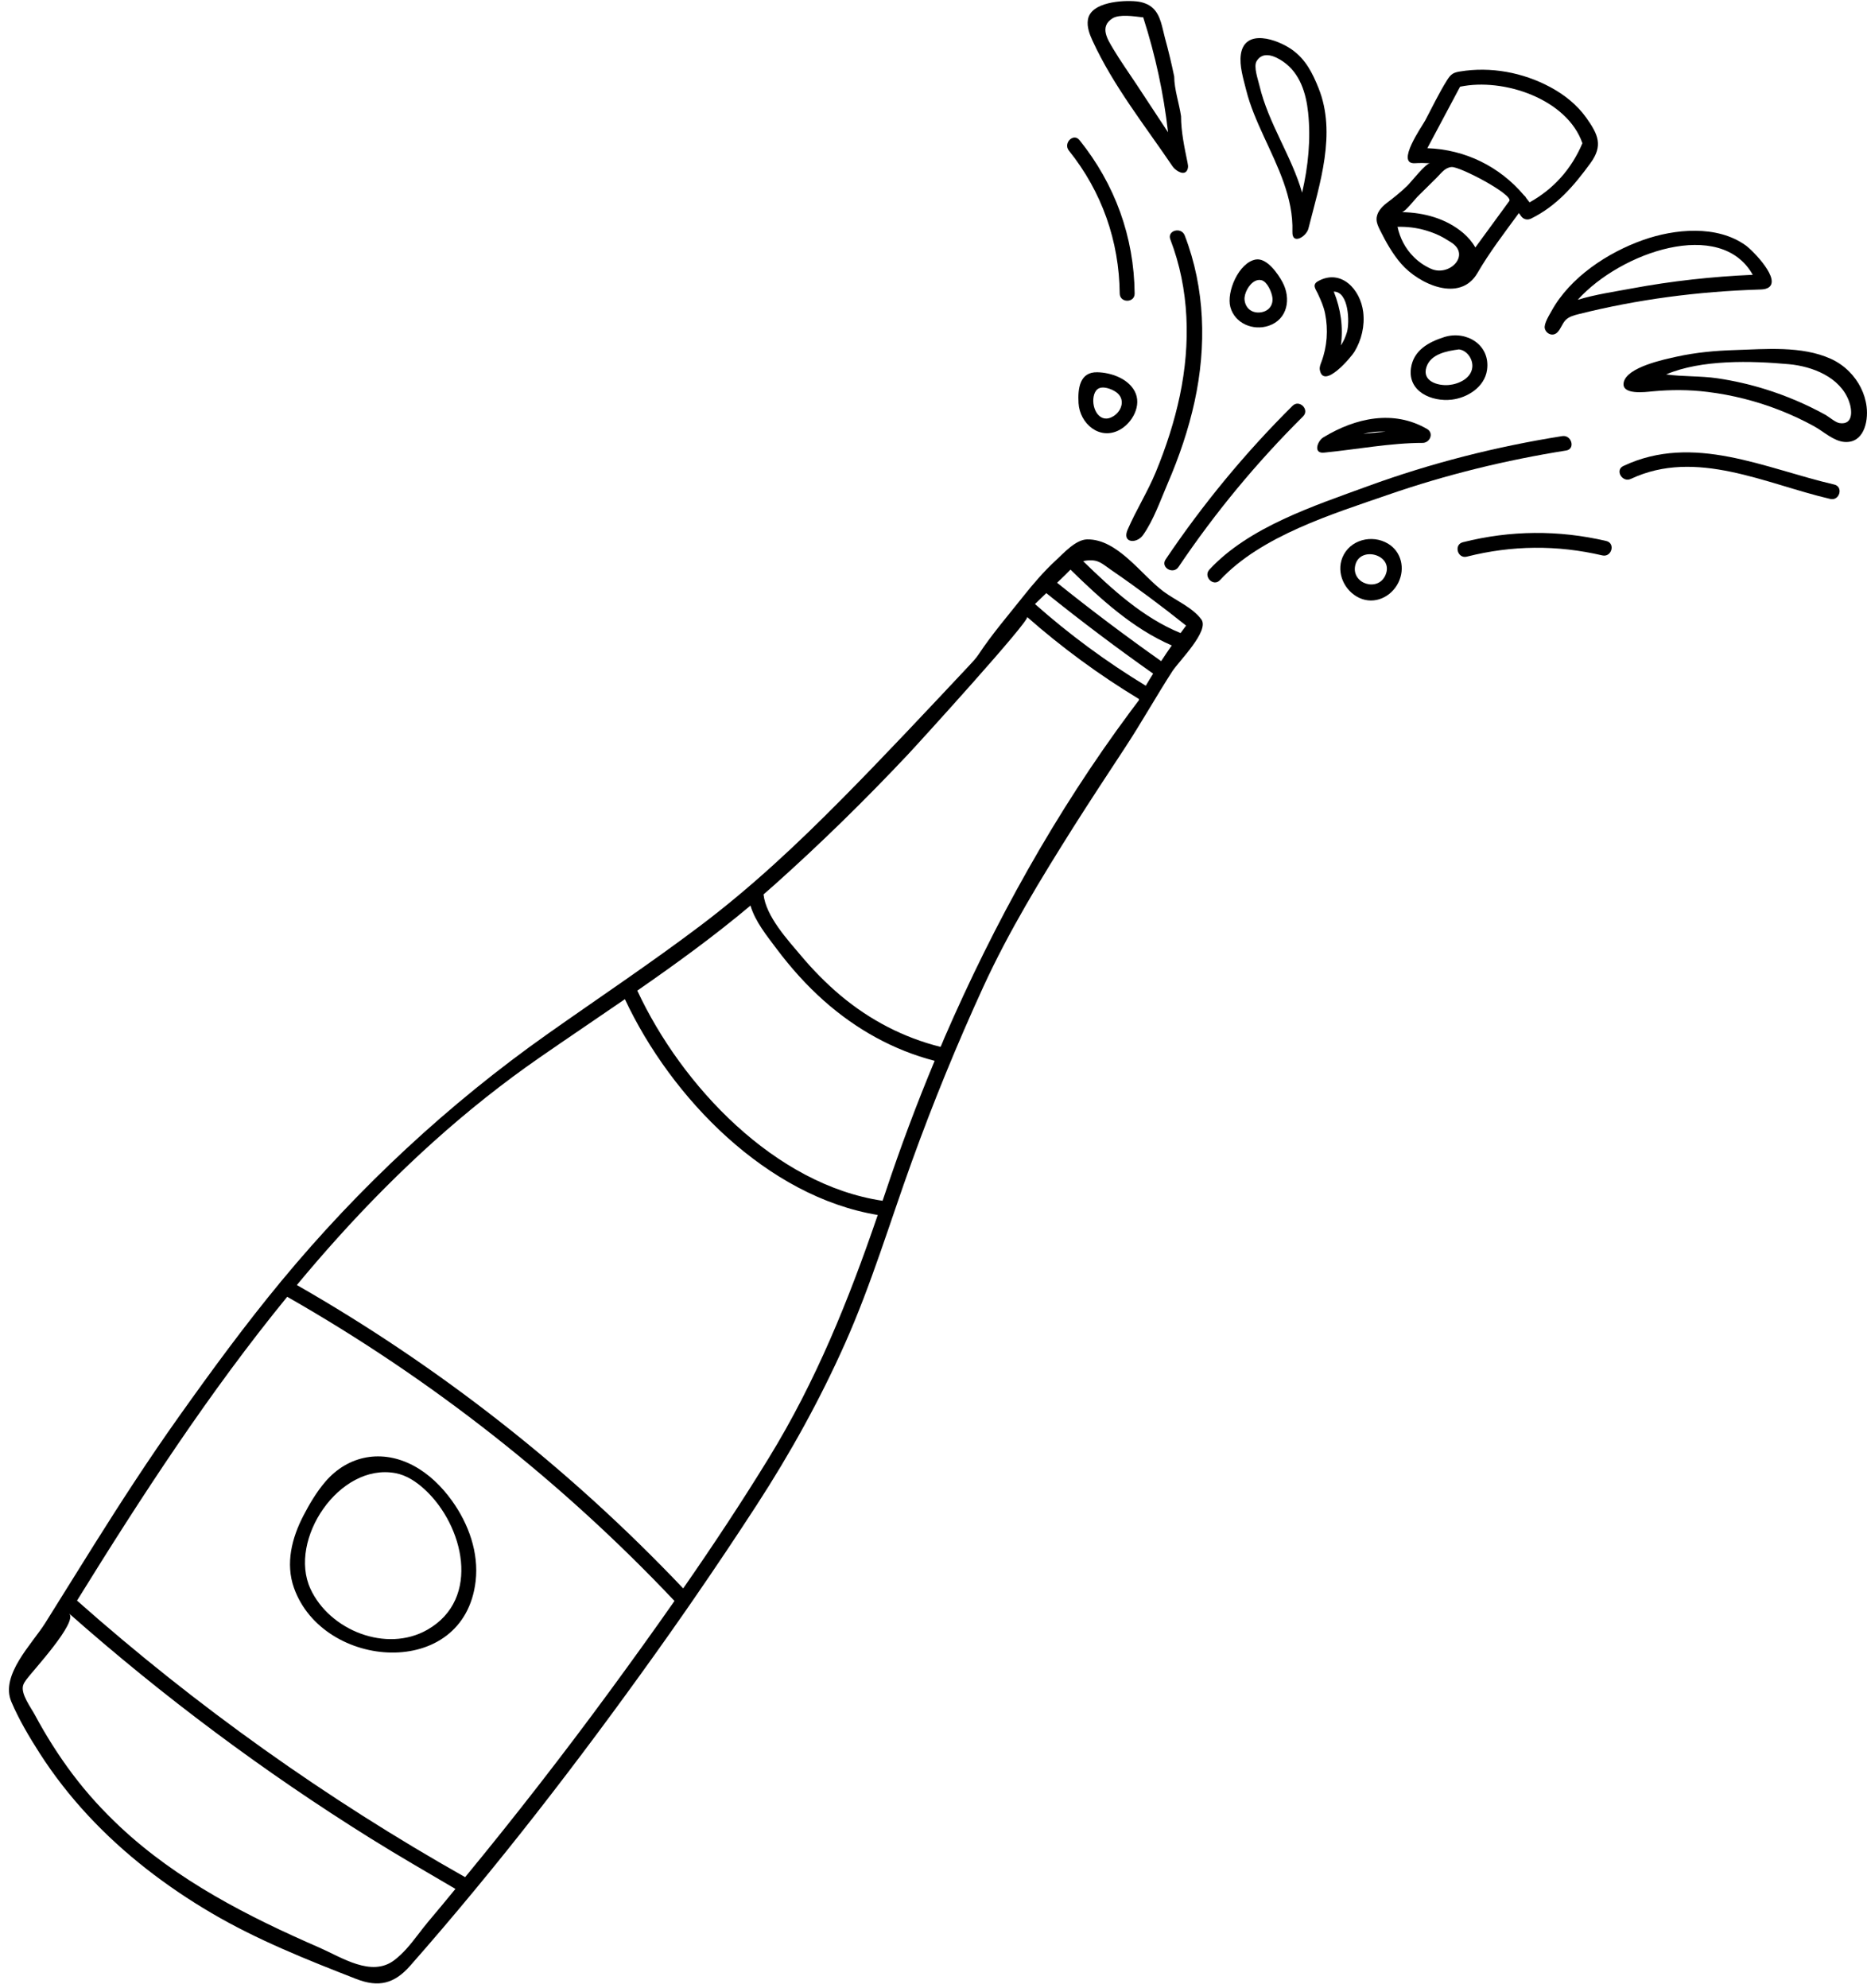 <?xml version="1.0" encoding="UTF-8"?><svg xmlns="http://www.w3.org/2000/svg" xmlns:xlink="http://www.w3.org/1999/xlink" height="4806.8" preserveAspectRatio="xMidYMid meet" version="1.0" viewBox="-21.7 -2.5 4516.7 4806.8" width="4516.7" zoomAndPan="magnify"><defs><clipPath id="a"><path d="M 3905 841 L 4494.949 841 L 4494.949 1067 L 3905 1067 Z M 3905 841"/></clipPath></defs><g><g id="change1_1"><path d="M 2834.371 1528.43 C 2743.699 1491.578 2668.32 1422.352 2598.719 1354.68 C 2601.969 1353.711 2605.59 1353.109 2609.559 1352.75 C 2636.289 1350.461 2644.359 1360.699 2666.512 1375.871 C 2728.648 1418.488 2788.969 1463.41 2847.73 1510.371 C 2843.281 1516.27 2838.82 1522.289 2834.371 1528.43 Z M 2787.41 1596.34 C 2701.551 1535.77 2617.629 1472.68 2535.629 1406.809 C 2542.488 1400.191 2549.23 1393.57 2556.102 1387.07 C 2560.43 1382.852 2564.281 1378.762 2568.02 1375.02 C 2640.621 1445.949 2719.25 1517.828 2813.051 1558.41 C 2804.262 1570.93 2795.711 1583.578 2787.41 1596.34 Z M 2750.199 1655.82 C 2655.07 1598.031 2565.609 1532.281 2482.16 1458.23 C 2491.32 1449.441 2500.352 1440.648 2509.5 1431.859 C 2593.66 1499.531 2679.762 1564.309 2768.02 1626.559 C 2762 1636.199 2755.98 1645.949 2750.199 1655.82 Z M 2712.379 1719.059 C 2531.629 1962.43 2383.762 2229.43 2263.078 2507.219 C 2262.262 2509.129 2254.16 2529.301 2253.621 2529.16 C 2164.52 2506.891 2083 2464.5 2011.961 2405.02 C 1977.16 2375.762 1945.129 2343.129 1915.871 2308.328 C 1884.559 2271 1831.34 2214.051 1825.441 2160.469 C 1834.59 2152.641 1843.738 2144.57 1852.781 2136.5 C 1964.441 2036.75 2071.43 1931.801 2174.102 1822.828 C 2199.32 1796.059 2471.621 1497 2463.141 1489.531 C 2547.43 1563.711 2637.609 1629.809 2733.578 1687.852 C 2733.578 1688.82 2733.578 1689.66 2733.82 1690.5 C 2726.621 1699.98 2719.48 1709.5 2712.379 1719.059 Z M 2120.449 2880.762 C 2118.16 2887.629 2115.871 2894.488 2113.469 2901.352 C 1852.898 2862.699 1627.25 2623.328 1520.078 2393.102 C 1613.762 2328.199 1705.871 2261.371 1793.891 2187.441 C 1805.211 2225.969 1833.148 2260.051 1857.109 2292.07 C 1891.191 2337.469 1929.238 2380.102 1971.738 2417.781 C 2049.289 2486.539 2139.719 2537.109 2239.422 2562.879 C 2195.949 2667.031 2156.328 2773 2120.449 2880.762 Z M 1837.852 3523.879 C 1772.219 3630.801 1702.859 3735.559 1631.102 3838.75 C 1356.922 3549.891 1042.172 3302.801 696.469 3105.09 C 728.617 3066.32 761.609 3028.148 795.445 2990.578 C 941.988 2827.898 1104.059 2679.32 1284.32 2554.57 C 1352.949 2507.012 1421.949 2460.77 1490.102 2413.809 C 1601.961 2652.578 1833.391 2891.238 2101.789 2935.672 C 2031.59 3140.969 1952.48 3337.359 1837.852 3523.879 Z M 1453.129 4087.641 C 1340.789 4240.57 1224.352 4390.359 1103.578 4537.02 C 767.871 4347.73 453.238 4123.891 164.613 3868.25 C 321.508 3614.789 484.547 3364.328 673.109 3133.512 C 1020.129 3331.219 1335.609 3578.91 1610.031 3869.102 C 1558.609 3942.672 1506.109 4015.398 1453.129 4087.641 Z M 961.91 4709.961 C 952.797 4720.082 943.043 4729.57 932.105 4737.852 C 876.742 4779.75 804.719 4730.852 751.051 4707.48 C 577.77 4632.012 407.496 4545.27 268.441 4414.949 C 247.949 4395.738 228.203 4375.73 209.305 4354.949 C 170.453 4312.238 135.789 4265.809 104.914 4217.051 C 89.859 4193.27 75.711 4168.93 62.383 4144.141 C 53.051 4126.789 28.562 4094.359 34.031 4073.91 C 35.445 4068.629 38.621 4064.02 41.785 4059.559 C 55.367 4040.43 168.246 3919.551 145.348 3899.32 C 372.824 4100.262 616.934 4282.359 874.441 4443.031 C 942.172 4485.281 1011.262 4525.078 1080.09 4565.469 C 1058.609 4591.73 1036.922 4617.828 1015.039 4643.762 C 996.922 4665.211 980.805 4688.961 961.91 4709.961 Z M 2884.578 1495.371 C 2863.09 1466.199 2821.691 1449.238 2793.102 1427.949 C 2739.449 1388 2681.641 1300.262 2607.98 1301.961 C 2580.48 1302.59 2551.57 1335.141 2532.449 1352.762 C 2503.621 1379.352 2477.91 1409.328 2453.559 1440 C 2417.52 1485.371 2378.012 1531.25 2346.09 1579.531 C 2339.578 1589.371 2331.461 1598.02 2323.379 1606.629 C 2221.59 1714.98 2120.031 1823.59 2015.441 1929.262 C 1906.922 2038.898 1796.539 2142.5 1673.281 2235.602 C 1552.738 2326.648 1426.988 2410.441 1303.629 2497.539 C 1063.391 2667.16 846.906 2868.41 659.383 3094.891 C 571.473 3201.07 490.289 3311.871 410.492 3424.18 C 338.824 3525.051 271.398 3628.852 205.617 3733.629 C 166.27 3796.309 127.16 3859.148 88.016 3921.961 C 56.488 3972.539 -21.738 4048 5.758 4112.891 C 23.734 4155.32 49.277 4198.371 74.137 4237.148 C 108.477 4290.711 147.82 4341 191.109 4387.602 C 277.879 4481.031 380.086 4559.27 489.84 4623.789 C 600.391 4688.77 720.727 4736.711 839.941 4783.148 C 894.207 4804.289 932.16 4794.98 970.664 4751.262 C 1181.609 4511.738 1377.578 4257.359 1563.078 3997.75 C 1587.5 3963.57 1611.699 3929.238 1635.68 3894.75 L 1656.02 3865.359 C 1708.16 3789.871 1759.219 3713.648 1809.191 3636.699 C 1890.059 3512.18 1962.23 3381.898 2022.672 3246.23 C 2086.352 3103.309 2131.051 2953.609 2184.148 2806.68 C 2235.93 2663.391 2293.691 2522.262 2357.23 2383.789 C 2418.949 2249.309 2496.531 2122.391 2575.449 1997.199 C 2616.199 1933.02 2657.969 1869.48 2699.762 1805.969 C 2739.781 1745.148 2775.129 1681.711 2814.5 1620.781 C 2830.109 1596.621 2905.059 1523.172 2884.578 1495.371"/></g><g id="change1_2"><path d="M 2703.359 1295.078 C 2706.43 1310.762 2731.219 1308.68 2743.52 1291.461 C 2768.969 1255.828 2786.09 1206.301 2803.359 1166.27 C 2830.898 1102.398 2853.539 1036.238 2868.359 968.23 C 2897.43 834.801 2893.852 695.141 2844.422 566.871 C 2836.148 545.41 2801.219 554.73 2809.59 576.48 C 2855.98 696.988 2858.961 828.34 2832.699 953.809 C 2819.398 1017.352 2799.109 1079.309 2774.379 1139.281 C 2754.609 1187.199 2726.691 1231.16 2706.18 1278.719 C 2703.27 1285.469 2702.539 1290.898 2703.359 1295.078"/></g><g id="change1_3"><path d="M 3510.34 207.621 C 3510.422 207.48 3510.441 207.34 3510.52 207.199 C 3615.801 185.07 3769.398 236.879 3806.539 343.91 C 3779.82 406.551 3737.211 454.191 3678.711 486.91 C 3676.039 483.301 3673.262 479.809 3670.469 476.328 C 3669.328 473.828 3667.52 471.621 3665.219 469.852 C 3606.379 400.199 3523.012 359.059 3431.352 355.91 C 3457.68 306.48 3484.012 257.051 3510.34 207.621 Z M 3547.48 595.961 C 3540.051 582.711 3529.551 570.711 3518.5 561.27 C 3477.199 525.98 3423.191 511.41 3369.621 510.5 C 3377.16 510.609 3401.691 478.859 3407.691 472.941 C 3422.691 458.141 3437.691 443.34 3452.68 428.539 C 3464.68 416.711 3473.461 402.922 3489.82 401.41 C 3509.738 399.59 3640.551 468.648 3629.578 483.66 C 3602.211 521.09 3574.852 558.531 3547.48 595.961 Z M 3440.09 647.461 C 3424.629 640.512 3410.66 631.031 3398.609 619.031 C 3377.93 598.41 3365.109 573.48 3359.238 546 C 3381.941 545.512 3404.578 548 3426.641 554.422 C 3442.309 558.988 3458.68 565.32 3472.711 573.648 C 3477.879 576.828 3483.059 580.012 3488.238 583.199 C 3537.828 613.672 3484.699 667.52 3440.09 647.461 Z M 3316.672 553.641 C 3331.039 582.559 3346.961 611.012 3368.121 635.398 C 3410.852 684.672 3510.301 730.391 3552.461 657.941 C 3582.48 606.359 3617.629 560.898 3652.871 512.691 C 3654.488 514.988 3656.191 517.191 3657.75 519.551 C 3663.43 528.109 3673.27 530.57 3682.461 526.031 C 3744.52 495.34 3785.828 447.051 3825.988 392.02 C 3856.91 349.648 3844.801 322.922 3815.691 281.988 C 3793.41 250.691 3762.461 226.309 3728.809 208.219 C 3662.609 172.609 3584.5 158.102 3510.148 170.41 C 3504.109 171.422 3497.93 172.648 3492.738 175.891 C 3486.73 179.648 3482.609 185.719 3478.84 191.719 C 3459.219 223.012 3443.238 256.809 3425.879 289.391 C 3419.238 301.852 3353.469 394.879 3401.191 392.199 C 3413.578 391.512 3425.828 391.602 3437.922 392.359 C 3428.059 391.738 3391.828 437.91 3383.77 445.809 C 3367.609 461.66 3350.969 474.891 3332.98 488.539 C 3320.18 498.262 3308.25 511.922 3308.488 527.988 C 3308.629 537.012 3312.621 545.48 3316.672 553.641"/></g><g id="change1_4"><path d="M 3105.18 978.922 C 2990.699 1092.57 2888.301 1216.641 2798.172 1350.41 C 2785.148 1369.738 2816.43 1387.84 2829.371 1368.641 C 2917.809 1237.379 3018.41 1115.961 3130.719 1004.461 C 3147.238 988.059 3121.699 962.512 3105.18 978.922"/></g><g id="change1_5"><path d="M 3767.25 1086.969 C 3790.141 1083.328 3780.422 1048.52 3757.641 1052.141 C 3597.102 1077.66 3439.371 1117.621 3286.66 1173.469 C 3157.531 1220.699 2999.859 1271.738 2904.211 1374.84 C 2888.422 1391.859 2913.898 1417.469 2929.75 1400.379 C 3029.109 1293.281 3202.539 1240.328 3337.059 1193.781 C 3477.051 1145.352 3620.988 1110.219 3767.25 1086.969"/></g><g id="change1_6"><path d="M 3429.07 885.449 C 3439.328 853.559 3478.121 846.371 3507.809 842.461 C 3526.84 844.602 3541.93 865.352 3540.172 885.281 C 3537.77 912.422 3507.27 926.441 3483.32 928.551 C 3456.469 930.922 3418.148 919.391 3429.07 885.449 Z M 3490.441 963.941 C 3528.91 959.43 3570.031 933.121 3575.781 892.172 C 3584.41 830.762 3524.828 795.941 3472.27 812.641 C 3434.25 824.719 3397.91 844.641 3391.781 887.719 C 3383.691 944.68 3442.012 969.609 3490.441 963.941"/></g><g id="change1_7"><path d="M 3330.121 1388.078 C 3312.211 1429.898 3247.441 1409.41 3256.82 1365.25 C 3267.281 1316.059 3351.301 1338.629 3330.121 1388.078 Z M 3336.129 1312.148 C 3297.5 1289.078 3243.57 1302.648 3225.988 1345.531 C 3210.602 1383.051 3230.879 1426.691 3266.828 1443.41 C 3303.449 1460.43 3344.09 1441.301 3361.309 1406.309 C 3377.82 1372.781 3369.059 1331.809 3336.129 1312.148"/></g><g id="change1_8"><path d="M 2672.48 1003.648 C 2639.289 1024.891 2618.359 986.012 2624.09 956.359 C 2625.34 949.91 2627.898 943.422 2632.871 939.121 C 2644.699 928.91 2668.199 938.301 2678.859 946.02 C 2700.969 962.051 2693.102 990.461 2672.48 1003.648 Z M 2686.422 1037.309 C 2717.621 1020.691 2741.621 977.469 2723.219 943.34 C 2706.672 912.66 2666.051 898.461 2633.012 897.719 C 2590.27 896.75 2585.5 937.051 2587.531 972.262 C 2590.391 1021.711 2638.109 1063.051 2686.422 1037.309"/></g><g id="change1_9"><path d="M 3014.27 677.281 C 3019.23 674.711 3024.621 673.719 3030.141 675.129 C 3044.172 678.711 3054.77 703.711 3056.488 716.789 C 3059.371 738.789 3043.66 753.262 3022.461 753.25 C 3003.719 753.23 2990.789 740.559 2989.129 722.199 C 2987.84 707.98 2999.051 685.172 3014.27 677.281 Z M 3047.512 785.34 C 3093.551 769.828 3102.148 719.391 3081 679.91 C 3070.441 660.199 3043.238 620.398 3016.301 625.078 C 2975.391 632.199 2944.879 703.34 2954.82 740.031 C 2965.602 779.828 3009.871 798.012 3047.512 785.34"/></g><g id="change1_10"><path d="M 4218.609 662.07 C 4120.238 666.41 4022.219 677.121 3925.289 695.18 C 3884.352 702.891 3838.23 709.391 3795.25 722.52 C 3899.281 606.922 4140.949 523.602 4218.609 662.07 Z M 3731.898 749.398 C 3726.801 758.641 3712.711 780.77 3715.551 791.941 C 3718.789 804.648 3734.281 811.941 3745.219 801.91 C 3754.219 793.66 3757.191 780.488 3765.691 771.711 C 3773.699 763.422 3785.449 760.172 3796.629 757.359 C 3939.891 721.32 4086.531 702.391 4234.09 697.719 C 4241.051 697.512 4248.262 697.262 4254.5 694.172 C 4290.48 676.328 4219.16 603.629 4201.691 591.051 C 4132.219 541.02 4029.719 550.828 3953.078 577.969 C 3867.238 608.371 3776.609 668.211 3731.898 749.398"/></g><g id="change1_11"><path d="M 3025.238 204.719 C 3021.609 189.422 3010.449 158.578 3018.27 145.469 C 3034 119.109 3064.762 134.102 3082.852 146.648 C 3123.25 174.691 3137.98 222.648 3142.961 269.68 C 3149.809 334.309 3143.109 399.969 3128.398 463.422 C 3103.039 374.879 3046.922 296.16 3025.238 204.719 Z M 3104.93 558.129 C 3103.879 590.781 3138.691 569.84 3143.629 550.34 C 3170.898 442.539 3212.031 320.23 3168.352 211.039 C 3153.621 174.211 3137.172 141.09 3103.711 117.441 C 3068.57 92.609 2989.691 65.07 2980.199 128.949 C 2976.18 156.02 2986.461 188.852 2993.039 215.172 C 3002.82 254.281 3019.16 291.34 3035.941 327.859 C 3069.488 400.871 3107.59 475.551 3104.93 558.129"/></g><g id="change1_12"><path d="M 3330.449 1041.352 C 3312.328 1043.129 3294.211 1044.91 3276.09 1046.691 C 3293.852 1042.102 3312.16 1040.309 3330.449 1041.352 Z M 3181.18 1054.359 C 3180.621 1054.699 3180.059 1055.039 3179.5 1055.379 C 3165.629 1063.82 3154.281 1094.77 3181.461 1092.102 C 3260.191 1084.379 3342.43 1068.531 3421.52 1068.531 C 3438.43 1066.871 3447.262 1044.531 3430.641 1034.871 C 3349.262 987.629 3257.52 1008.309 3181.18 1054.359"/></g><g id="change1_13"><path d="M 3236.891 800.691 C 3233.5 812.391 3228.559 823.148 3222.238 832.879 C 3228.16 789.129 3222.09 745.02 3205.031 702.691 C 3241.578 702.648 3243.629 777.422 3236.891 800.691 Z M 3167.441 709.879 C 3173.961 724.078 3180.602 738.859 3183.98 755.531 C 3191.859 794.469 3189.102 835.711 3175.031 872.941 C 3172.719 879.059 3170.059 885.488 3171.219 891.93 C 3180.039 940.77 3247 861.199 3254.762 848.48 C 3272.352 819.672 3280.262 785.449 3276.18 751.871 C 3269.629 697.859 3223.051 646.512 3167.109 677.398 C 3151.23 686.16 3161.48 696.91 3166.238 707.262 C 3166.641 708.141 3167.039 709.012 3167.441 709.879"/></g><g id="change1_14"><path d="M 2687.141 707.289 C 2687.371 730.52 2723.5 730.578 2723.262 707.289 C 2721.891 570.102 2675.648 443.051 2589.789 336.25 C 2575.219 318.129 2549.809 343.828 2564.25 361.789 C 2643.84 460.789 2685.871 580.441 2687.141 707.289"/></g><g id="change1_15"><path d="M 4415.77 1169.281 C 4247.5 1130.301 4075.461 1044.48 3905.57 1124.391 C 3884.551 1134.281 3902.859 1165.43 3923.801 1155.578 C 4081.719 1081.301 4250.281 1168 4406.172 1204.109 C 4428.789 1209.352 4438.441 1174.531 4415.77 1169.281"/></g><g clip-path="url(#a)" id="change1_19"><path d="M 4428.559 1020.691 C 4418.48 1019.172 4402.828 1005.289 4393.621 1000.23 C 4347.961 975.141 4299.57 954.57 4249.84 939.02 C 4211.871 927.141 4172.969 918.281 4133.629 912.422 C 4092.328 906.27 4049.871 908.77 4009.051 902.941 C 4094.672 866.602 4215.078 869.949 4305.949 878.219 C 4362.699 883.379 4429.949 909.238 4451.488 967.879 C 4459.57 989.84 4461.961 1025.719 4428.559 1020.691 Z M 4452.09 896.27 C 4439.129 883.23 4423.82 872.512 4406.969 864.98 C 4336.359 833.41 4250.039 841.789 4174.629 844.09 C 4127.828 845.512 4080.941 849.879 4035.141 859.891 C 4004.809 866.531 3914.051 885.262 3906.422 922.172 C 3899.93 953.609 3959.551 945.449 3975.641 943.941 C 4020.641 939.738 4064.129 939.719 4109.25 945.262 C 4168.852 952.578 4227.52 967.441 4283.441 989.301 C 4312.078 1000.5 4340.012 1013.531 4366.969 1028.328 C 4389.609 1040.762 4414.141 1064.32 4440.621 1066.281 C 4486.148 1069.641 4498.57 1019.148 4494.09 981.359 C 4490.27 949.031 4474.789 919.102 4452.09 896.27"/></g><g id="change1_16"><path d="M 2669.648 41.879 C 2686.5 31.219 2722.988 37.129 2741.191 39.25 C 2742.18 39.359 2743.07 39.309 2743.98 39.289 C 2744.02 39.441 2744.02 39.57 2744.07 39.719 C 2773.352 130.672 2793.34 222.969 2804.078 317.441 C 2778.422 278.488 2752.77 239.531 2727.109 200.578 C 2708.68 172.59 2688.969 145.141 2671.828 116.352 C 2657.859 92.879 2637.488 62.23 2669.648 41.879 Z M 2820.648 406.16 C 2830.738 415.219 2848.012 422.52 2852.07 403.988 C 2853.012 399.66 2852.129 395.172 2851.238 390.828 C 2843.781 354.34 2835.5 315.941 2835.5 278.48 C 2831.109 247.961 2819 213.211 2819 182.66 C 2812.559 151.43 2805.148 120.391 2796.672 89.648 C 2789.988 65.449 2786.762 35.172 2767.5 17.211 C 2756.789 7.219 2742.129 2.309 2727.551 0.859 C 2694.441 -2.461 2617 2.18 2610.199 45.09 C 2607.422 62.59 2614.09 80.121 2621.488 96.211 C 2671.82 205.539 2748.012 300.961 2815.191 400.09 C 2816.5 402.02 2818.391 404.129 2820.648 406.16"/></g><g id="change1_17"><path d="M 3864.262 1305.82 C 3748.75 1278.852 3632.34 1279.789 3517.309 1308.789 C 3494.789 1314.469 3504.328 1349.32 3526.922 1343.621 C 3636.102 1316.102 3744.98 1315.051 3854.66 1340.648 C 3877.281 1345.93 3886.93 1311.109 3864.262 1305.82"/></g><g id="change1_18"><path d="M 1012.469 3938.559 C 913.465 3995.281 775.742 3940.52 729.293 3839.66 C 674.723 3721.16 798.777 3535.051 934.668 3559.93 C 961.711 3564.891 985.559 3580.859 1005.789 3599.469 C 1099.781 3685.93 1143.238 3863.648 1012.469 3938.559 Z M 765.289 3580.801 C 743.883 3605.762 726.637 3635.18 712.191 3663.012 C 684.312 3716.711 668.613 3778.602 689.434 3837.371 C 759.938 4036.391 1101.18 4061.148 1128.98 3821.148 C 1136.941 3752.449 1112.09 3682.781 1071.68 3626.66 C 1047.059 3592.469 1016.25 3562.109 979.137 3542.18 C 903.578 3501.621 820.914 3515.941 765.289 3580.801"/></g></g></svg>